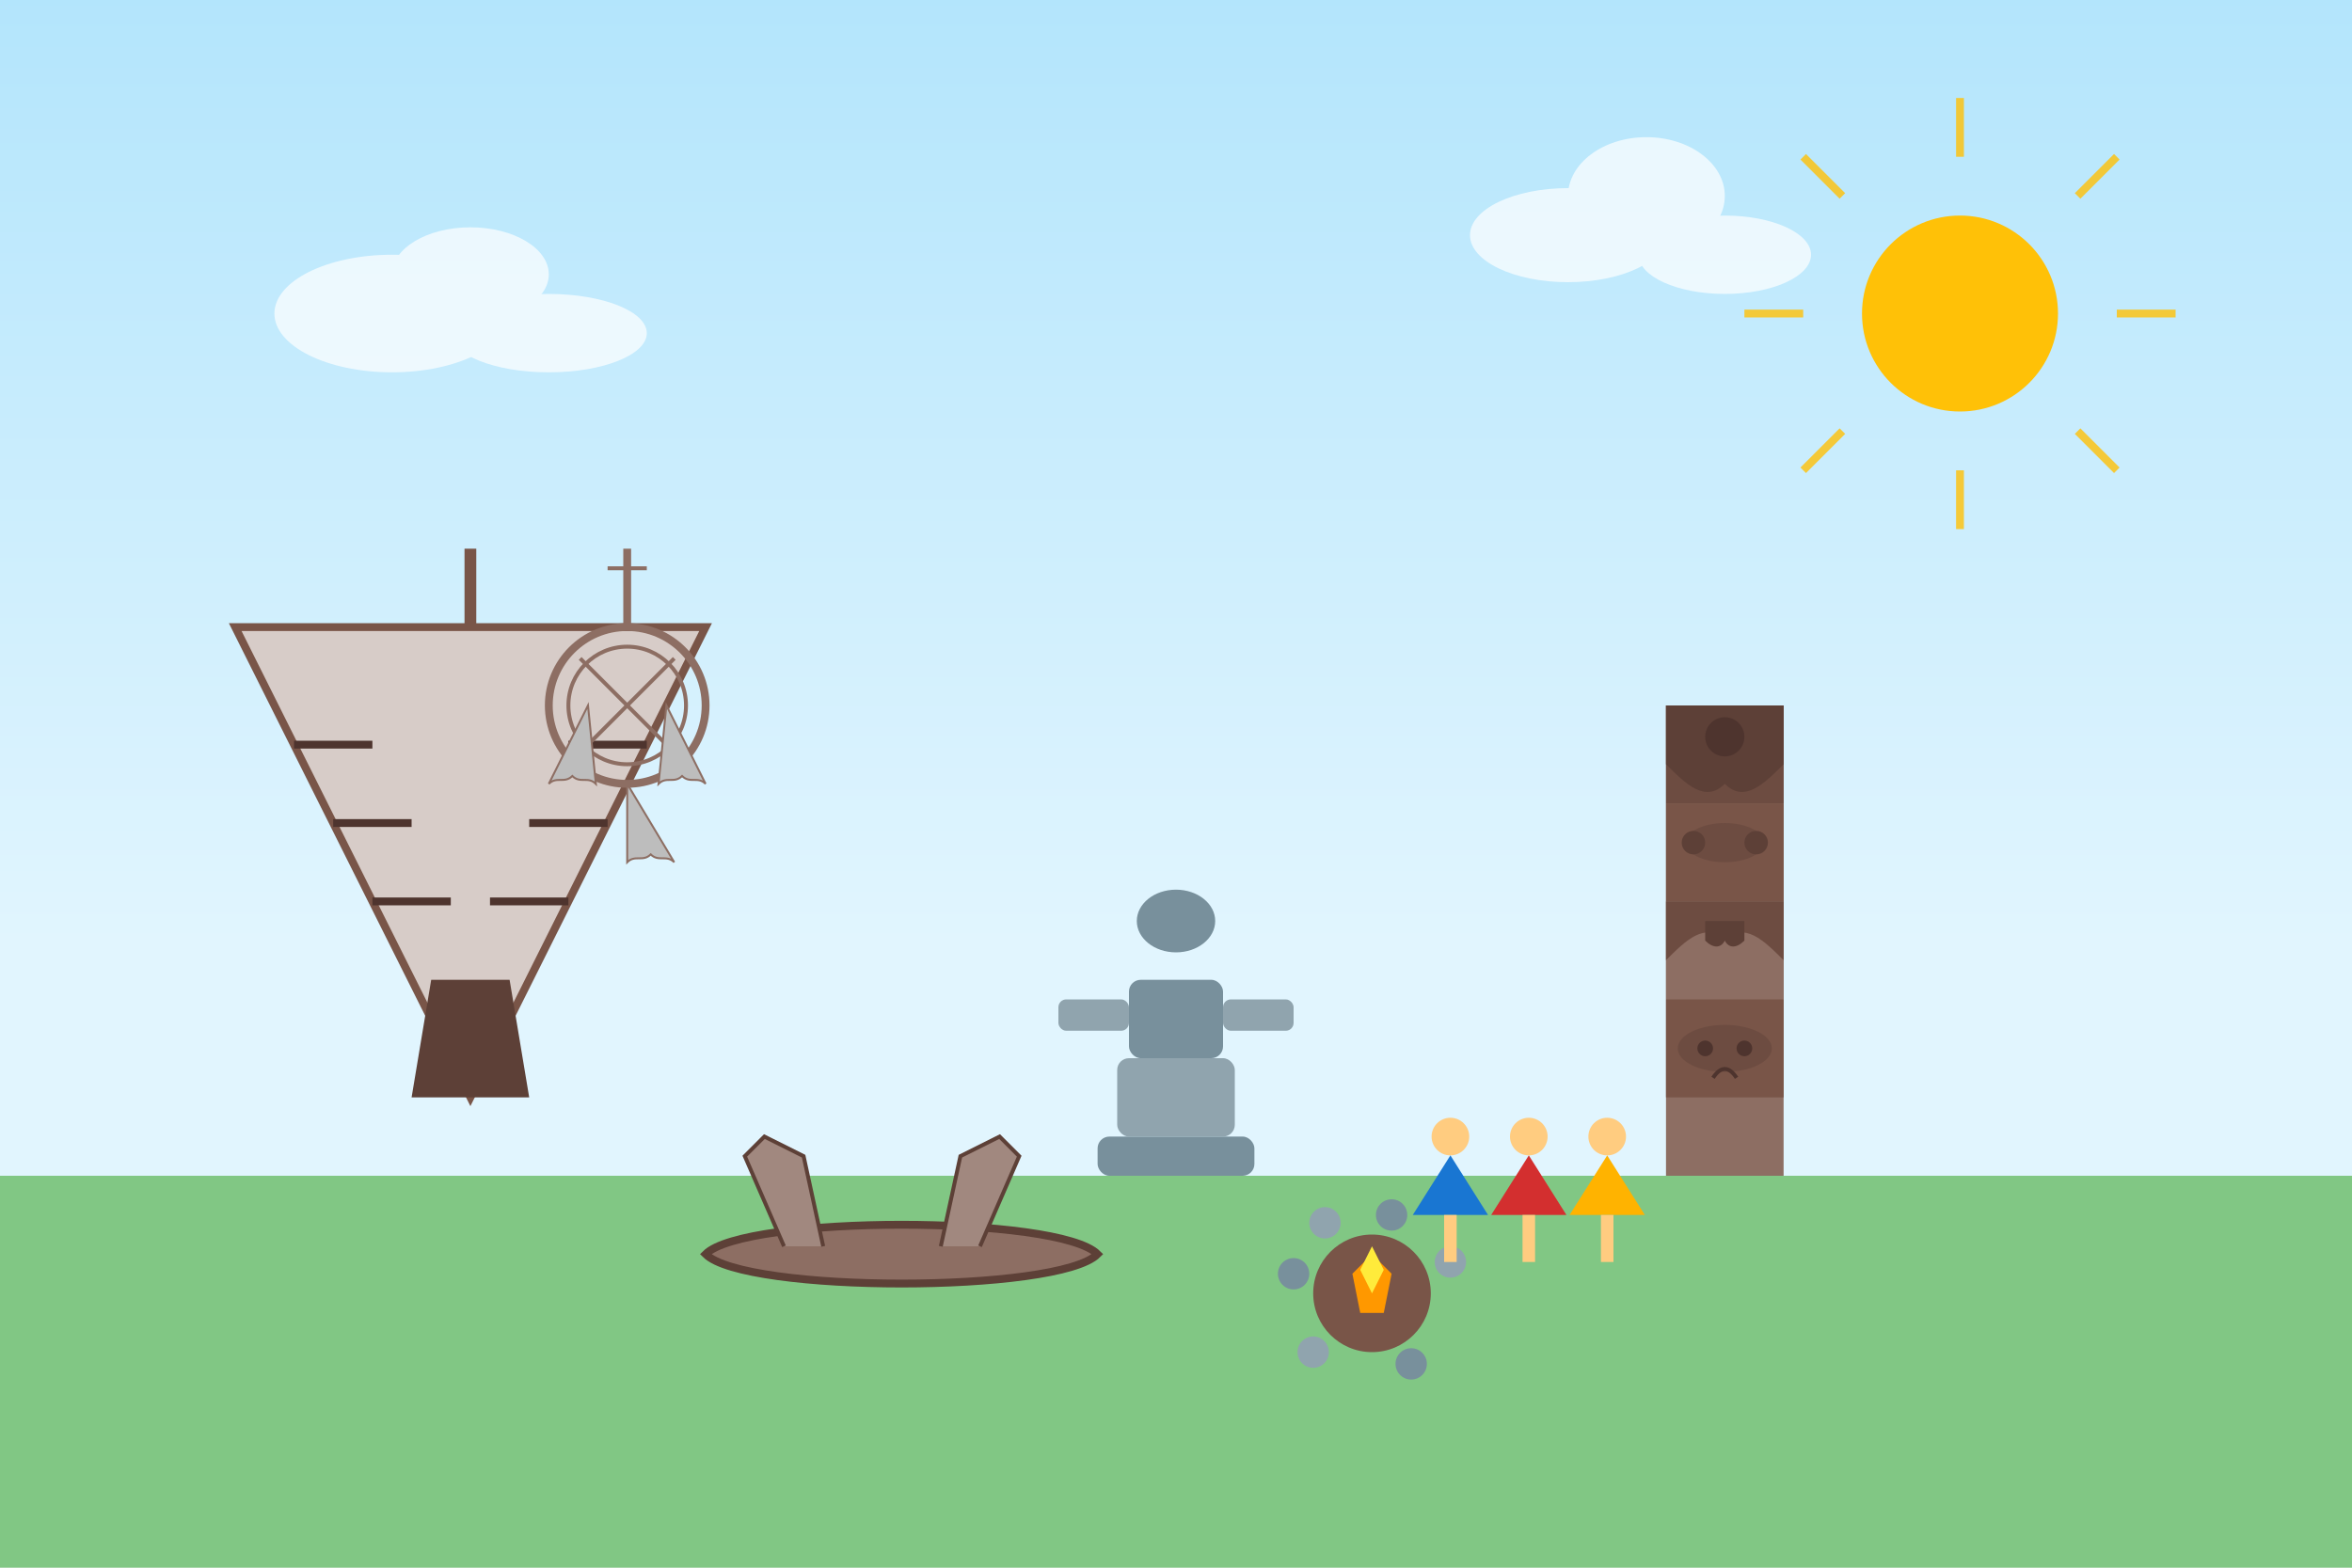 <svg xmlns="http://www.w3.org/2000/svg" viewBox="0 0 600 400" width="600" height="400">
  <!-- Background -->
  <rect width="600" height="400" fill="#F5F5F5" />
  
  <!-- Sky gradient -->
  <defs>
    <linearGradient id="skyGradient" x1="0%" y1="0%" x2="0%" y2="80%">
      <stop offset="0%" stop-color="#B3E5FC" />
      <stop offset="100%" stop-color="#E1F5FE" />
    </linearGradient>
  </defs>
  <rect width="600" height="300" fill="url(#skyGradient)" />
  
  <!-- Landscape -->
  <rect x="0" y="300" width="600" height="100" fill="#81C784" />
  
  <!-- Traditional Indigenous Teepee -->
  <g transform="translate(120, 280)">
    <!-- Teepee base -->
    <polygon points="0,0 -60,-120 60,-120" fill="#D7CCC8" stroke="#795548" stroke-width="2" />
    
    <!-- Teepee door -->
    <polygon points="-15,0 15,0 10,-30 -10,-30" fill="#5D4037" />
    
    <!-- Teepee patterns -->
    <line x1="-45" y1="-90" x2="-25" y2="-90" stroke="#4E342E" stroke-width="2" />
    <line x1="-35" y1="-70" x2="-15" y2="-70" stroke="#4E342E" stroke-width="2" />
    <line x1="-25" y1="-50" x2="-5" y2="-50" stroke="#4E342E" stroke-width="2" />
    
    <line x1="45" y1="-90" x2="25" y2="-90" stroke="#4E342E" stroke-width="2" />
    <line x1="35" y1="-70" x2="15" y2="-70" stroke="#4E342E" stroke-width="2" />
    <line x1="25" y1="-50" x2="5" y2="-50" stroke="#4E342E" stroke-width="2" />
    
    <!-- Central poles -->
    <line x1="0" y1="-120" x2="0" y2="-140" stroke="#795548" stroke-width="3" />
  </g>
  
  <!-- Inukshuk -->
  <g transform="translate(300, 250)">
    <!-- Base -->
    <rect x="-20" y="40" width="40" height="10" rx="3" fill="#78909C" />
    
    <!-- Body stones -->
    <rect x="-15" y="20" width="30" height="20" rx="3" fill="#90A4AE" />
    <rect x="-12" y="0" width="24" height="20" rx="3" fill="#78909C" />
    
    <!-- Arms -->
    <rect x="-30" y="5" width="18" height="8" rx="2" fill="#90A4AE" />
    <rect x="12" y="5" width="18" height="8" rx="2" fill="#90A4AE" />
    
    <!-- Head -->
    <ellipse cx="0" cy="-15" rx="10" ry="8" fill="#78909C" />
  </g>
  
  <!-- Totem Pole -->
  <g transform="translate(440, 300)">
    <!-- Base -->
    <rect x="-15" y="-120" width="30" height="120" fill="#8D6E63" />
    
    <!-- Carved sections -->
    <rect x="-15" y="-120" width="30" height="25" fill="#6D4C41" />
    <path d="M-15 -120 H15 V-105 C10 -100, 5 -95, 0 -100 C-5 -95, -10 -100, -15 -105 Z" fill="#5D4037" />
    <circle cx="0" cy="-112" r="5" fill="#4E342E" />
    
    <rect x="-15" y="-95" width="30" height="25" fill="#795548" />
    <ellipse cx="0" cy="-85" rx="10" ry="5" fill="#6D4C41" />
    <ellipse cx="-8" cy="-85" rx="3" ry="3" fill="#5D4037" />
    <ellipse cx="8" cy="-85" rx="3" ry="3" fill="#5D4037" />
    
    <rect x="-15" y="-70" width="30" height="25" fill="#8D6E63" />
    <path d="M-15 -70 H15 V-55 C10 -60, 5 -65, 0 -60 C-5 -65, -10 -60, -15 -55 Z" fill="#6D4C41" />
    <path d="M-5 -65 H5 V-60 C3 -58, 1 -58, 0 -60 C-1 -58, -3 -58, -5 -60 Z" fill="#5D4037" />
    
    <rect x="-15" y="-45" width="30" height="25" fill="#795548" />
    <ellipse cx="0" cy="-32.5" rx="12" ry="6" fill="#6D4C41" />
    <ellipse cx="-5" cy="-32.5" rx="2" ry="2" fill="#4E342E" />
    <ellipse cx="5" cy="-32.5" rx="2" ry="2" fill="#4E342E" />
    <path d="M-3 -25 C-1 -28, 1 -28, 3 -25" fill="none" stroke="#4E342E" stroke-width="1" />
  </g>
  
  <!-- Traditional Canoe on shore -->
  <g transform="translate(230, 330)">
    <!-- Canoe -->
    <path d="M-50 -10 C-40 -20, 40 -20, 50 -10 C40 0, -40 0, -50 -10 Z" fill="#8D6E63" stroke="#5D4037" stroke-width="2" />
    
    <!-- Paddles -->
    <path d="M-30 -12 L-40 -35 L-35 -40 L-25 -35 L-20 -12" fill="#A1887F" stroke="#5D4037" stroke-width="1" />
    <path d="M20 -12 L30 -35 L25 -40 L15 -35 L10 -12" fill="#A1887F" stroke="#5D4037" stroke-width="1" />
  </g>
  
  <!-- Cultural celebration circle -->
  <g transform="translate(350, 330)">
    <!-- Fire pit -->
    <circle cx="0" cy="0" r="15" fill="#795548" />
    <polygon points="0,-10 5,-5 3,5 -3,5 -5,-5" fill="#FF9800" />
    <polygon points="0,-12 3,-6 0,0 -3,-6" fill="#FFEB3B" />
    
    <!-- Stones around fire -->
    <circle cx="-20" cy="-5" r="4" fill="#78909C" />
    <circle cx="-15" cy="15" r="4" fill="#90A4AE" />
    <circle cx="10" cy="18" r="4" fill="#78909C" />
    <circle cx="20" cy="-8" r="4" fill="#90A4AE" />
    <circle cx="5" cy="-20" r="4" fill="#78909C" />
    <circle cx="-12" cy="-18" r="4" fill="#90A4AE" />
  </g>
  
  <!-- People in traditional dress -->
  <g transform="translate(390, 310) scale(0.8)">
    <!-- Person 1 -->
    <circle cx="0" cy="-25" r="6" fill="#FFCC80" /> <!-- Head -->
    <polygon points="0,-19 -12,0 12,0" fill="#D32F2F" /> <!-- Dress/Regalia -->
    <rect x="-2" y="0" width="4" height="15" fill="#FFCC80" /> <!-- Legs -->
  </g>
  
  <g transform="translate(370, 310) scale(0.8)">
    <!-- Person 2 -->
    <circle cx="0" cy="-25" r="6" fill="#FFCC80" /> <!-- Head -->
    <polygon points="0,-19 -12,0 12,0" fill="#1976D2" /> <!-- Dress/Regalia -->
    <rect x="-2" y="0" width="4" height="15" fill="#FFCC80" /> <!-- Legs -->
  </g>
  
  <g transform="translate(410, 310) scale(0.8)">
    <!-- Person 3 -->
    <circle cx="0" cy="-25" r="6" fill="#FFCC80" /> <!-- Head -->
    <polygon points="0,-19 -12,0 12,0" fill="#FFB300" /> <!-- Dress/Regalia -->
    <rect x="-2" y="0" width="4" height="15" fill="#FFCC80" /> <!-- Legs -->
  </g>
  
  <!-- Dreamcatcher -->
  <g transform="translate(160, 180)">
    <circle cx="0" cy="0" r="20" fill="none" stroke="#8D6E63" stroke-width="2" />
    <circle cx="0" cy="0" r="15" fill="none" stroke="#8D6E63" stroke-width="1" />
    <line x1="-12" y1="-12" x2="12" y2="12" stroke="#8D6E63" stroke-width="1" />
    <line x1="-12" y1="12" x2="12" y2="-12" stroke="#8D6E63" stroke-width="1" />
    <line x1="0" y1="-20" x2="0" y2="-40" stroke="#8D6E63" stroke-width="2" />
    <line x1="-5" y1="-35" x2="5" y2="-35" stroke="#8D6E63" stroke-width="1" />
    
    <!-- Feathers -->
    <path d="M-10 0 L-20 20 C-18 18, -16 20, -14 18 C-12 20, -10 18, -8 20 Z" fill="#BDBDBD" stroke="#8D6E63" stroke-width="0.5" />
    <path d="M10 0 L20 20 C18 18, 16 20, 14 18 C12 20, 10 18, 8 20 Z" fill="#BDBDBD" stroke="#8D6E63" stroke-width="0.5" />
    <path d="M0 20 L0 40 C2 38, 4 40, 6 38 C8 40, 10 38, 12 40 Z" fill="#BDBDBD" stroke="#8D6E63" stroke-width="0.5" />
  </g>
  
  <!-- Sun -->
  <circle cx="500" cy="80" r="25" fill="#FFC107" />
  <g stroke="#FFC107" stroke-width="2" opacity="0.8">
    <line x1="500" y1="40" x2="500" y2="25" />
    <line x1="500" y1="135" x2="500" y2="120" />
    <line x1="460" y1="80" x2="445" y2="80" />
    <line x1="555" y1="80" x2="540" y2="80" />
    <line x1="470" y1="50" x2="460" y2="40" />
    <line x1="540" y1="120" x2="530" y2="110" />
    <line x1="470" y1="110" x2="460" y2="120" />
    <line x1="540" y1="40" x2="530" y2="50" />
  </g>
  
  <!-- Small clouds -->
  <g fill="#FFFFFF" opacity="0.7">
    <ellipse cx="100" cy="80" rx="30" ry="15" />
    <ellipse cx="120" cy="70" rx="20" ry="12" />
    <ellipse cx="140" cy="85" rx="25" ry="10" />
    
    <ellipse cx="400" cy="60" rx="25" ry="12" />
    <ellipse cx="420" cy="50" rx="20" ry="15" />
    <ellipse cx="440" cy="65" rx="22" ry="10" />
  </g>
</svg>
